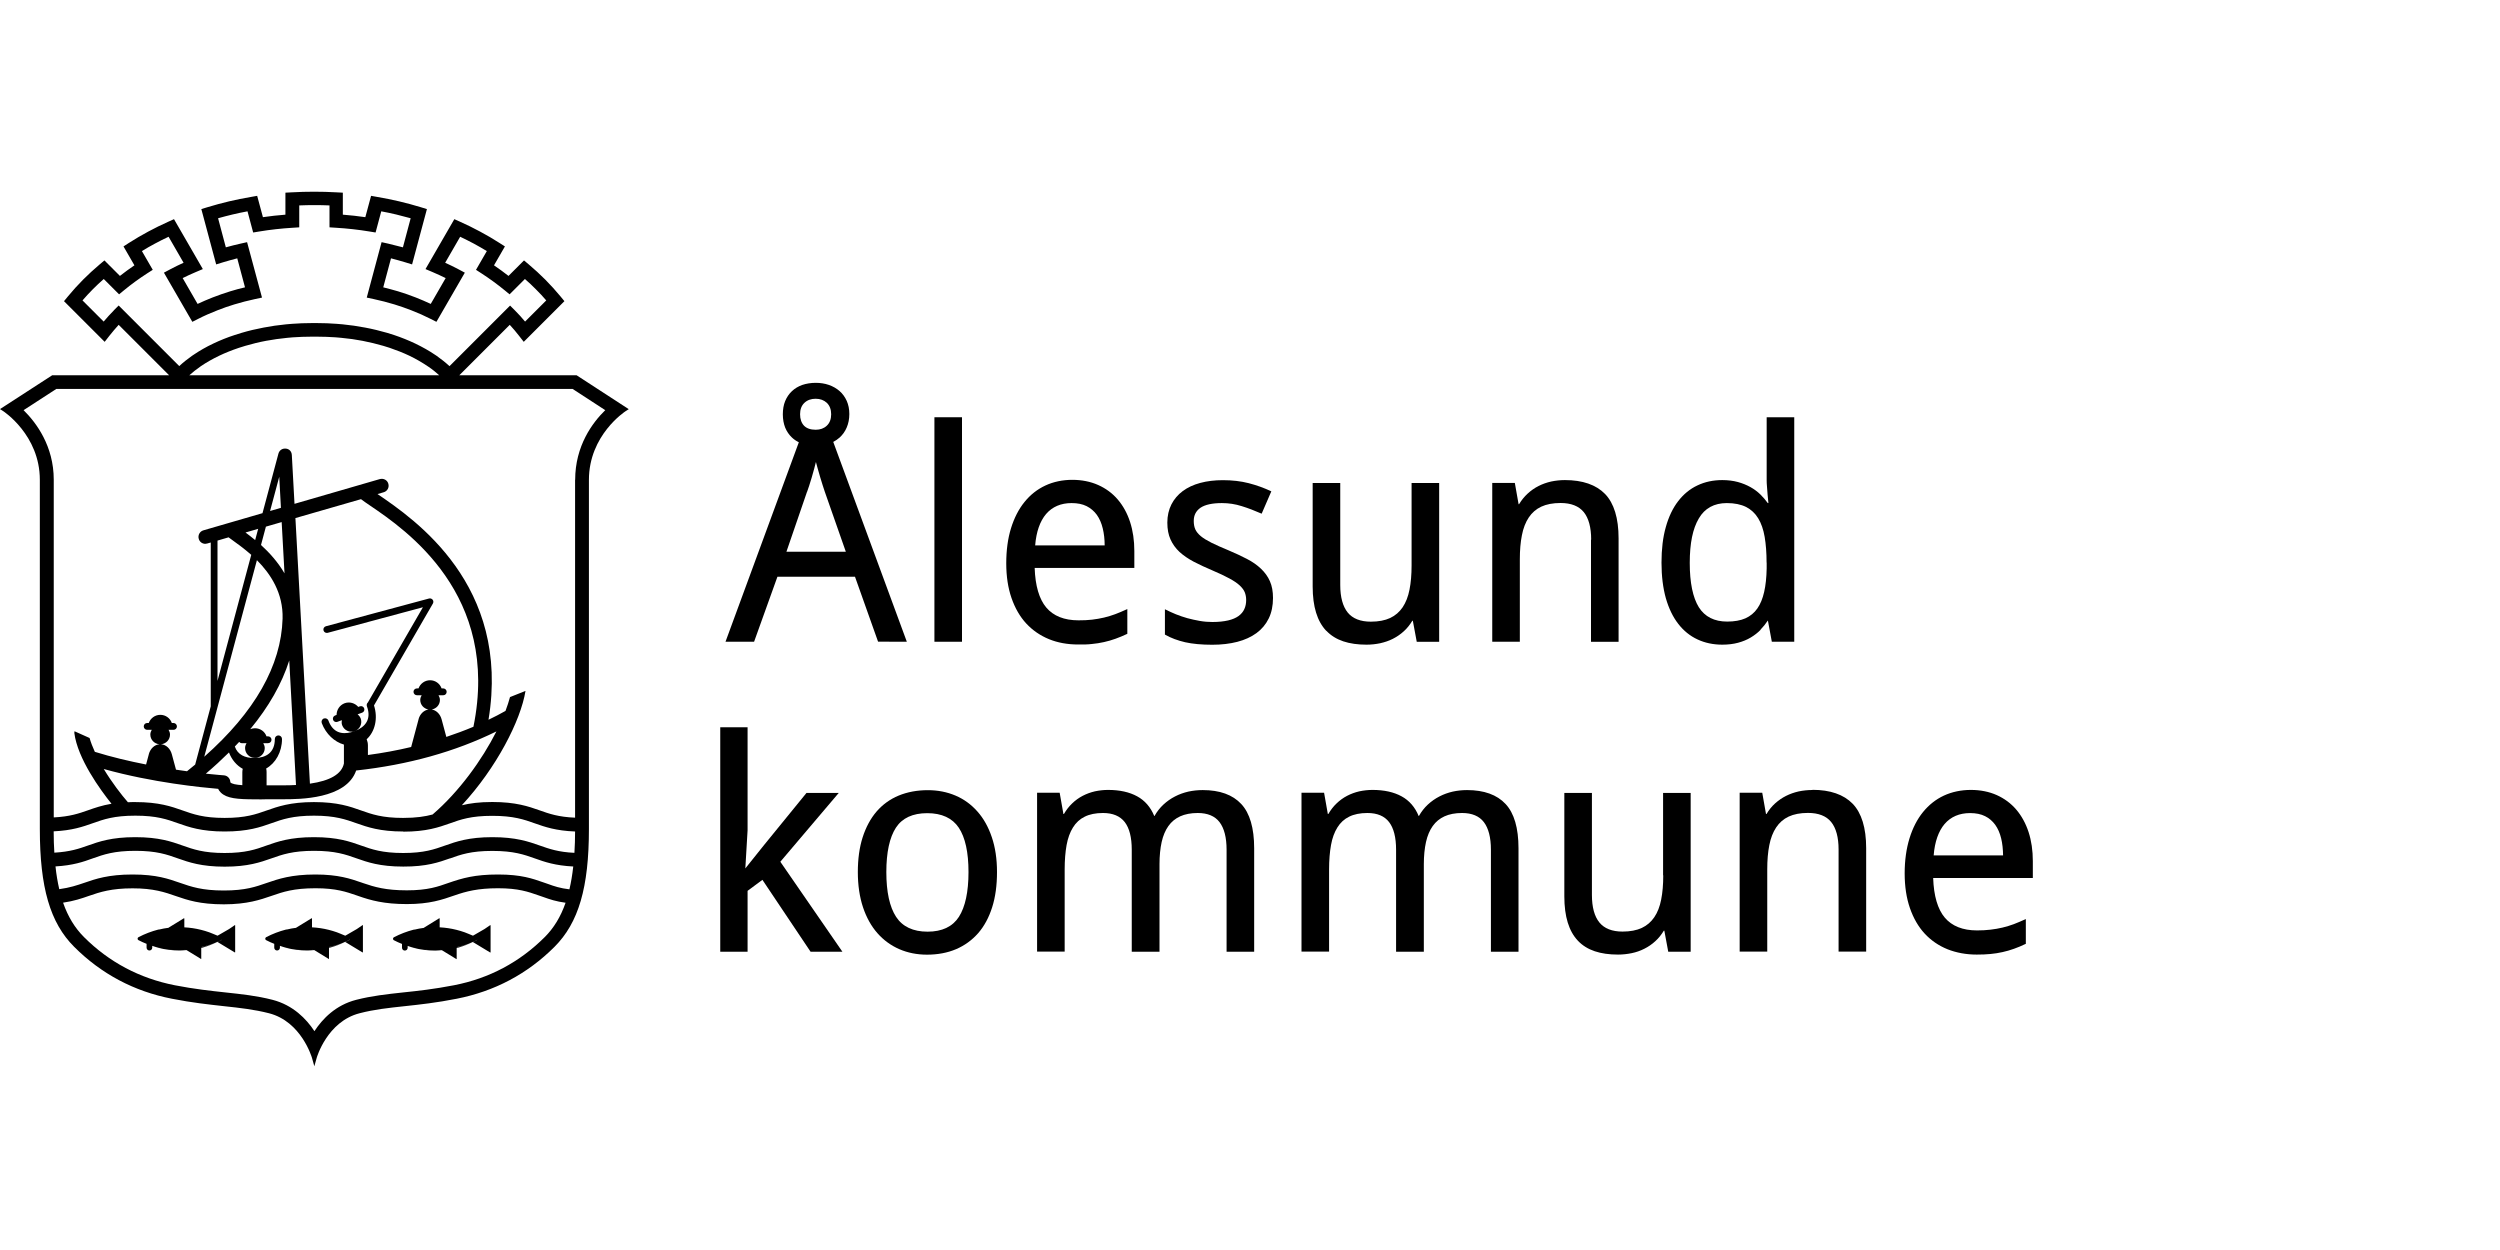 <svg width="300" height="150" viewBox="0 0 300 150" fill="none" xmlns="http://www.w3.org/2000/svg">
<g clip-path="url(#clip0_2120_5531)">
<path d="M105.37 77H105.36L108.82 77.01L99.99 53.03C100.27 52.88 100.53 52.71 100.76 52.5C101.12 52.17 101.41 51.77 101.61 51.29C101.81 50.82 101.92 50.28 101.92 49.68C101.92 49.08 101.81 48.57 101.61 48.11C101.4 47.65 101.12 47.25 100.75 46.93C100.39 46.61 99.95 46.36 99.46 46.19C98.97 46.02 98.44 45.94 97.88 45.94C97.32 45.94 96.76 46.03 96.28 46.19C95.8 46.36 95.38 46.61 95.03 46.94C94.68 47.27 94.41 47.67 94.22 48.13C94.03 48.59 93.94 49.13 93.94 49.72C93.94 50.31 94.04 50.85 94.22 51.31C94.41 51.77 94.68 52.17 95.03 52.5C95.27 52.73 95.55 52.92 95.86 53.07L87.1 76.9L87.06 77.01H90.49L93.29 69.21H102.6L105.35 76.95L105.37 77ZM96.53 48.34C96.88 48.01 97.33 47.85 97.88 47.85C98.43 47.85 98.87 48.02 99.22 48.34C99.56 48.67 99.74 49.13 99.74 49.71C99.74 50.29 99.57 50.75 99.22 51.08C98.87 51.41 98.43 51.57 97.88 51.57C97.26 51.57 96.79 51.4 96.48 51.08C96.17 50.75 96.01 50.29 96.01 49.71C96.01 49.13 96.18 48.67 96.53 48.34ZM94.37 66.21L96.84 59.02H96.85C96.92 58.82 97 58.58 97.1 58.29C97.2 57.99 97.3 57.67 97.4 57.32C97.5 56.97 97.61 56.6 97.71 56.22C97.78 55.95 97.85 55.69 97.91 55.44C97.98 55.69 98.05 55.95 98.12 56.21C98.22 56.58 98.33 56.94 98.43 57.29C98.53 57.63 98.64 57.96 98.73 58.26C98.83 58.56 98.91 58.81 98.98 59.02L101.5 66.21H94.37Z" fill="black"/>
<path d="M115.44 50.07H112.13V77.01H115.44V50.07Z" fill="black"/>
<path d="M129.39 77.34H129.38C129.97 77.35 130.52 77.34 131.02 77.28C131.52 77.23 132.01 77.16 132.48 77.05C132.95 76.95 133.41 76.81 133.86 76.65C134.31 76.49 134.76 76.3 135.23 76.08L135.28 76.06V73.09L135.16 73.14C134.71 73.35 134.27 73.53 133.83 73.7C133.4 73.86 132.94 74 132.48 74.11C132.02 74.22 131.53 74.3 131.04 74.36C130.55 74.42 130 74.44 129.42 74.44C127.71 74.44 126.41 73.92 125.55 72.9C124.7 71.89 124.23 70.29 124.16 68.15H136.12V66.12C136.12 64.86 135.95 63.69 135.61 62.64C135.27 61.59 134.77 60.69 134.13 59.94C133.49 59.19 132.7 58.61 131.78 58.2C130.86 57.79 129.81 57.58 128.67 57.58C127.53 57.58 126.41 57.81 125.45 58.26C124.48 58.71 123.63 59.38 122.94 60.24C122.24 61.1 121.7 62.16 121.32 63.39C120.94 64.62 120.75 66.04 120.75 67.6C120.75 69.16 120.96 70.55 121.38 71.76C121.8 72.97 122.39 74 123.15 74.82C123.91 75.64 124.83 76.27 125.88 76.7C126.93 77.13 128.11 77.34 129.39 77.34ZM125.53 61.68C126.28 60.81 127.31 60.37 128.59 60.37H128.6C129.3 60.37 129.9 60.49 130.4 60.74C130.89 60.99 131.3 61.34 131.62 61.78C131.94 62.23 132.18 62.78 132.33 63.41C132.48 64.03 132.56 64.71 132.56 65.45H124.22C124.35 63.81 124.8 62.54 125.53 61.68Z" fill="black"/>
<path d="M151.32 68.25C150.86 67.81 150.29 67.41 149.63 67.07C148.98 66.73 148.23 66.38 147.4 66.03C146.6 65.7 145.92 65.4 145.38 65.13C144.85 64.86 144.41 64.6 144.1 64.34C143.79 64.08 143.57 63.81 143.44 63.53C143.31 63.24 143.25 62.9 143.25 62.51C143.25 61.82 143.52 61.31 144.06 60.93C144.61 60.56 145.47 60.37 146.63 60.37C147.44 60.37 148.24 60.49 149.02 60.74C149.8 60.98 150.57 61.28 151.32 61.61L151.4 61.64L152.56 58.96L152.49 58.93C151.66 58.54 150.77 58.22 149.84 57.98C148.91 57.74 147.87 57.62 146.75 57.62C145.76 57.62 144.84 57.73 144.03 57.95C143.21 58.17 142.51 58.5 141.93 58.93C141.35 59.36 140.89 59.9 140.57 60.53C140.25 61.16 140.08 61.9 140.08 62.71C140.08 63.52 140.21 64.17 140.46 64.73C140.71 65.29 141.08 65.8 141.54 66.23C142.01 66.66 142.58 67.05 143.24 67.4C143.9 67.74 144.65 68.1 145.49 68.45C146.31 68.8 146.99 69.12 147.52 69.41C148.04 69.69 148.46 69.97 148.76 70.25C149.05 70.52 149.26 70.8 149.37 71.07C149.48 71.35 149.54 71.66 149.54 72C149.54 72.4 149.47 72.77 149.32 73.09C149.18 73.41 148.94 73.69 148.63 73.92C148.31 74.15 147.89 74.33 147.38 74.45C146.86 74.57 146.23 74.64 145.49 74.64C144.99 74.64 144.48 74.6 143.97 74.51C143.46 74.42 142.96 74.31 142.48 74.18C142 74.04 141.54 73.89 141.1 73.71C140.67 73.53 140.27 73.35 139.91 73.17L139.79 73.11V76.15L139.83 76.17C140.51 76.56 141.32 76.86 142.22 77.07C143.12 77.27 144.21 77.37 145.47 77.37C146.58 77.37 147.59 77.25 148.48 77.02C149.37 76.79 150.15 76.43 150.78 75.97C151.42 75.5 151.91 74.91 152.25 74.21C152.59 73.51 152.76 72.69 152.76 71.76C152.76 70.98 152.64 70.31 152.39 69.75C152.15 69.19 151.78 68.69 151.32 68.25Z" fill="black"/>
<path d="M159.15 75.7H159.17C159.71 76.27 160.39 76.69 161.19 76.96C161.99 77.23 162.93 77.36 163.98 77.36C164.54 77.36 165.09 77.3 165.62 77.19C166.15 77.07 166.67 76.9 167.14 76.66C167.61 76.42 168.06 76.12 168.46 75.75C168.85 75.4 169.19 74.97 169.48 74.49H169.54L170.01 77.02H172.7V57.96H169.39V67.85C169.39 68.94 169.31 69.92 169.14 70.76C168.98 71.59 168.7 72.3 168.32 72.87C167.94 73.43 167.44 73.87 166.82 74.16C166.2 74.45 165.42 74.6 164.5 74.6C163.25 74.6 162.32 74.23 161.73 73.51C161.14 72.78 160.83 71.67 160.83 70.21V57.96H157.52V70.38C157.52 71.59 157.66 72.65 157.93 73.52C158.2 74.4 158.61 75.13 159.15 75.7Z" fill="black"/>
<path d="M190.94 64.75L190.92 64.77V77.02H194.23V64.6C194.23 62.18 193.68 60.39 192.61 59.28C191.53 58.17 189.91 57.61 187.79 57.61C187.23 57.61 186.68 57.67 186.15 57.78C185.61 57.9 185.1 58.08 184.63 58.32C184.15 58.56 183.71 58.87 183.31 59.24C182.92 59.6 182.58 60.02 182.29 60.5H182.23L181.78 57.95H179.07V77.01H182.38V67.13C182.38 66.04 182.46 65.06 182.63 64.22C182.79 63.39 183.07 62.67 183.45 62.1C183.83 61.53 184.33 61.09 184.95 60.8C185.57 60.51 186.35 60.36 187.27 60.36C188.53 60.36 189.46 60.73 190.05 61.45C190.64 62.18 190.94 63.29 190.94 64.75Z" fill="black"/>
<path d="M211.28 75.57H211.25C211.58 75.23 211.88 74.86 212.13 74.48H212.15L212.62 77.01H215.31V50.07H212V57.66C212 57.84 212.01 58.1 212.04 58.42C212.06 58.74 212.08 59.04 212.11 59.34C212.14 59.67 212.17 60.01 212.21 60.37H212.13C211.88 60.01 211.58 59.67 211.25 59.34C210.9 59 210.5 58.7 210.05 58.45C209.6 58.2 209.09 57.99 208.54 57.84C207.98 57.69 207.35 57.61 206.67 57.61C205.59 57.61 204.59 57.82 203.69 58.25C202.79 58.67 202.02 59.31 201.38 60.14C200.74 60.97 200.24 62.01 199.9 63.24C199.55 64.46 199.38 65.9 199.38 67.52C199.38 69.14 199.56 70.56 199.9 71.78C200.25 73 200.75 74.04 201.39 74.86C202.03 75.69 202.81 76.32 203.7 76.73C204.59 77.15 205.6 77.36 206.68 77.36C207.38 77.36 208.01 77.28 208.57 77.13C209.13 76.98 209.64 76.77 210.09 76.5C210.54 76.23 210.94 75.92 211.28 75.57ZM207.26 74.59C205.72 74.59 204.58 74.01 203.86 72.87C203.14 71.71 202.77 69.92 202.77 67.55C202.77 65.18 203.13 63.44 203.86 62.21C204.57 60.99 205.7 60.37 207.22 60.37C208.14 60.37 208.91 60.53 209.52 60.83C210.13 61.14 210.62 61.6 210.98 62.19C211.35 62.79 211.61 63.55 211.76 64.43C211.91 65.32 211.99 66.35 211.99 67.51H212V68.22C211.98 69.29 211.88 70.24 211.7 71.03C211.52 71.82 211.25 72.5 210.88 73.02C210.52 73.54 210.03 73.94 209.45 74.2C208.86 74.46 208.12 74.59 207.26 74.59Z" fill="black"/>
<path d="M100.65 95.15H96.78L91.69 101.4L89.44 104.21L89.71 99.64V87.27H86.43V114.21H89.71V106.9L91.49 105.58L97.25 114.18L97.28 114.21H101.09L93.64 103.41L100.65 95.15Z" fill="black"/>
<path d="M117.29 97.38C116.55 96.54 115.67 95.9 114.66 95.47C113.65 95.04 112.54 94.82 111.34 94.82C110.06 94.82 108.88 95.04 107.84 95.47C106.8 95.9 105.91 96.55 105.19 97.38C104.47 98.22 103.91 99.26 103.52 100.47C103.13 101.68 102.94 103.09 102.94 104.65C102.94 106.21 103.15 107.64 103.56 108.87C103.97 110.1 104.55 111.14 105.29 111.98C106.03 112.82 106.91 113.46 107.92 113.9C108.93 114.34 110.05 114.56 111.24 114.56C112.52 114.56 113.7 114.34 114.73 113.9C115.76 113.46 116.65 112.81 117.38 111.98C118.11 111.14 118.67 110.1 119.06 108.87C119.45 107.65 119.64 106.23 119.64 104.65C119.64 103.07 119.43 101.68 119.02 100.47C118.61 99.25 118.03 98.21 117.29 97.38ZM115.07 110.02C114.31 111.2 113.05 111.8 111.31 111.8C109.57 111.8 108.3 111.2 107.53 110.02C106.75 108.83 106.36 107.02 106.36 104.65C106.36 102.28 106.75 100.49 107.51 99.32C108.27 98.16 109.53 97.58 111.27 97.58C113.01 97.58 114.28 98.17 115.05 99.32C115.83 100.49 116.22 102.28 116.22 104.65C116.22 107.02 115.83 108.83 115.07 110.02Z" fill="black"/>
<path d="M144.33 94.81H144.32C143.74 94.81 143.16 94.87 142.61 94.99C142.05 95.12 141.51 95.31 141.01 95.57C140.5 95.83 140.03 96.16 139.61 96.55C139.2 96.93 138.83 97.4 138.54 97.92H138.51C138.07 96.85 137.38 96.06 136.46 95.56C135.53 95.05 134.36 94.79 132.97 94.79C132.44 94.79 131.91 94.85 131.39 94.96C130.87 95.08 130.38 95.26 129.92 95.5C129.46 95.74 129.03 96.05 128.65 96.42C128.28 96.77 127.95 97.2 127.67 97.68H127.61L127.16 95.13H124.45V114.19H127.76V104.32C127.76 103.23 127.84 102.25 127.99 101.41C128.14 100.58 128.4 99.86 128.76 99.29C129.11 98.72 129.59 98.28 130.17 98C130.75 97.71 131.49 97.56 132.36 97.56C133.54 97.56 134.41 97.93 134.97 98.65C135.53 99.38 135.81 100.49 135.81 101.96V114.21H139.14V103.7C139.14 102.7 139.23 101.81 139.4 101.04C139.57 100.28 139.84 99.64 140.21 99.12C140.57 98.61 141.05 98.22 141.62 97.96C142.19 97.7 142.91 97.56 143.73 97.56C144.91 97.56 145.79 97.93 146.34 98.65C146.9 99.38 147.19 100.49 147.19 101.96V114.21H150.5V101.79C150.5 99.37 149.98 97.58 148.95 96.48C147.92 95.37 146.37 94.81 144.33 94.81Z" fill="black"/>
<path d="M176.05 94.81C175.47 94.81 174.89 94.87 174.34 94.99C173.78 95.12 173.24 95.31 172.74 95.57C172.23 95.83 171.76 96.16 171.34 96.55C170.93 96.93 170.56 97.4 170.27 97.92H170.24C169.8 96.85 169.11 96.06 168.19 95.56C167.26 95.05 166.09 94.79 164.7 94.79C164.17 94.79 163.64 94.85 163.12 94.96C162.6 95.08 162.11 95.26 161.65 95.5C161.19 95.74 160.76 96.05 160.38 96.42C160.01 96.77 159.68 97.2 159.4 97.68H159.34L158.89 95.13H156.18V114.19H159.49V104.32C159.49 103.23 159.57 102.25 159.72 101.41C159.87 100.57 160.13 99.86 160.49 99.29C160.84 98.72 161.32 98.28 161.9 98C162.48 97.71 163.22 97.56 164.09 97.56C165.27 97.56 166.14 97.93 166.69 98.65C167.25 99.38 167.53 100.49 167.53 101.96V114.21H170.86V103.7C170.86 102.7 170.95 101.81 171.12 101.04C171.29 100.28 171.56 99.64 171.93 99.12C172.29 98.61 172.77 98.22 173.34 97.96C173.91 97.7 174.62 97.56 175.45 97.56C176.63 97.56 177.51 97.93 178.06 98.65C178.62 99.38 178.91 100.49 178.91 101.96V114.21H182.22V101.79C182.22 99.37 181.7 97.58 180.67 96.48C179.64 95.37 178.08 94.81 176.05 94.81Z" fill="black"/>
<path d="M199.57 105.04H199.59C199.59 106.13 199.51 107.11 199.34 107.95C199.18 108.79 198.9 109.5 198.52 110.06C198.14 110.62 197.64 111.06 197.02 111.35C196.4 111.64 195.62 111.79 194.7 111.79C193.45 111.79 192.52 111.42 191.93 110.7C191.33 109.97 191.03 108.86 191.03 107.4V95.15H187.72V107.57C187.72 108.78 187.86 109.84 188.13 110.71C188.4 111.59 188.81 112.32 189.35 112.89C189.89 113.46 190.57 113.88 191.37 114.15C192.17 114.42 193.11 114.55 194.16 114.55C194.71 114.55 195.27 114.49 195.8 114.38C196.34 114.27 196.85 114.09 197.32 113.85C197.8 113.61 198.24 113.31 198.64 112.94C199.03 112.59 199.37 112.16 199.66 111.68H199.72L200.19 114.21H202.88V95.15H199.57V105.04Z" fill="black"/>
<path d="M217.5 94.78L217.48 94.8C216.93 94.8 216.37 94.86 215.84 94.97C215.31 95.09 214.79 95.27 214.32 95.51C213.84 95.75 213.4 96.06 213 96.42C212.61 96.77 212.27 97.2 211.98 97.68H211.92L211.47 95.13H208.76V114.19H212.07V104.32C212.07 103.23 212.15 102.25 212.32 101.41C212.48 100.58 212.76 99.86 213.14 99.29C213.52 98.72 214.02 98.28 214.64 97.99C215.26 97.7 216.04 97.55 216.96 97.55C218.22 97.55 219.16 97.92 219.74 98.64C220.33 99.37 220.63 100.48 220.63 101.94V114.19H223.94V101.77C223.94 99.35 223.39 97.56 222.32 96.45C221.24 95.34 219.62 94.78 217.5 94.78Z" fill="black"/>
<path d="M243.94 103.33C243.94 102.07 243.77 100.9 243.43 99.85C243.09 98.81 242.59 97.9 241.95 97.15C241.31 96.4 240.52 95.82 239.61 95.41C238.69 95 237.64 94.79 236.5 94.79C235.36 94.79 234.24 95.02 233.27 95.47C232.3 95.92 231.46 96.59 230.76 97.45C230.06 98.31 229.52 99.37 229.14 100.6C228.76 101.83 228.56 103.25 228.56 104.81C228.56 106.37 228.77 107.76 229.19 108.97C229.61 110.18 230.2 111.21 230.96 112.03C231.72 112.85 232.64 113.48 233.7 113.91C234.76 114.33 235.94 114.55 237.21 114.55C237.8 114.55 238.35 114.53 238.85 114.48C239.35 114.43 239.84 114.36 240.31 114.25C240.78 114.15 241.24 114.01 241.69 113.85C242.14 113.69 242.6 113.5 243.05 113.28L243.1 113.26V110.29L242.98 110.34C242.54 110.54 242.09 110.73 241.65 110.9C241.22 111.06 240.76 111.2 240.3 111.31C239.84 111.42 239.36 111.5 238.86 111.56C238.36 111.62 237.82 111.65 237.24 111.65C235.53 111.65 234.23 111.13 233.37 110.11C232.52 109.1 232.05 107.5 231.98 105.36H243.94V103.33ZM232.04 102.65C232.17 101.01 232.62 99.74 233.35 98.88C234.1 98.01 235.13 97.57 236.41 97.57C237.11 97.57 237.71 97.69 238.21 97.94C238.7 98.18 239.11 98.54 239.43 98.98C239.75 99.43 239.99 99.98 240.14 100.61C240.29 101.23 240.36 101.91 240.37 102.65H232.03H232.04Z" fill="black"/>
<path d="M55.12 45.03L61.17 38.98C61.57 39.41 61.94 39.85 62.28 40.29L62.85 41.02L67.73 36.14L67.26 35.57C66.69 34.88 66.08 34.21 65.44 33.56C64.81 32.93 64.15 32.32 63.45 31.73L62.88 31.25L61.02 33.11C60.46 32.67 59.88 32.25 59.28 31.84L60.59 29.57L59.93 29.15C59.19 28.67 58.41 28.22 57.61 27.79C56.83 27.37 56.02 26.97 55.19 26.6L54.52 26.3L51.06 32.29L51.91 32.65C52.45 32.88 52.97 33.12 53.48 33.37L51.69 36.47C51.11 36.2 50.51 35.94 49.9 35.7C49.21 35.43 48.5 35.18 47.77 34.96C47.19 34.79 46.59 34.63 45.99 34.48L46.92 31C47.5 31.15 48.08 31.31 48.64 31.48L49.45 31.73L51.23 25.09L50.48 24.86C49.63 24.6 48.77 24.37 47.89 24.16C47.03 23.96 46.15 23.78 45.26 23.63L44.53 23.5L43.84 26.06C42.94 25.93 42.04 25.83 41.14 25.76V23.12L40.37 23.08C38.6 22.98 36.79 22.98 35.02 23.08L34.25 23.12V25.76C33.35 25.83 32.44 25.93 31.55 26.06L30.86 23.5L30.13 23.63C29.24 23.78 28.36 23.96 27.5 24.16C26.62 24.37 25.76 24.6 24.91 24.86L24.16 25.09L25.94 31.73L26.75 31.48C27.31 31.31 27.89 31.15 28.47 31L29.4 34.48C28.8 34.62 28.2 34.78 27.62 34.96C26.89 35.19 26.19 35.43 25.5 35.7C24.89 35.94 24.29 36.2 23.71 36.47L21.92 33.37C22.43 33.11 22.96 32.88 23.49 32.65L24.34 32.29L20.88 26.3L20.21 26.6C19.38 26.97 18.57 27.37 17.79 27.79C16.99 28.22 16.22 28.67 15.47 29.15L14.82 29.57L16.13 31.84C15.53 32.25 14.95 32.67 14.39 33.11L12.53 31.25L11.96 31.73C11.26 32.32 10.6 32.93 9.97 33.56C9.32 34.21 8.72 34.88 8.15 35.57L7.68 36.14L12.56 41.02L13.13 40.29C13.48 39.85 13.85 39.41 14.24 38.98L20.29 45.03C12.13 45.03 6.26 45.03 6.26 45.03L6.19 45.08L0 49.09L0.39 49.34C0.39 49.34 4.78 52.19 4.78 57.58V99.48C4.78 106.5 6.01 110.73 8.9 113.62C12.15 116.87 16.1 118.97 20.64 119.85C23.07 120.33 25.09 120.54 26.87 120.74C28.83 120.95 30.52 121.14 32.28 121.59C36.17 122.59 37.41 126.88 37.43 126.92L37.72 127.95L38.01 126.92C38.01 126.92 39.25 122.59 43.15 121.59C44.92 121.13 46.61 120.95 48.57 120.74C50.35 120.55 52.37 120.33 54.8 119.85C59.34 118.96 63.29 116.87 66.54 113.62C69.43 110.73 70.67 106.5 70.67 99.48V57.59C70.67 52.2 75.02 49.38 75.06 49.35L75.45 49.1L69.19 45.03H55.12ZM13.66 37.25C13.23 37.69 12.82 38.13 12.44 38.59L9.9 36.05C10.29 35.6 10.7 35.15 11.13 34.72C11.55 34.3 11.99 33.88 12.45 33.48L14.29 35.32L14.86 34.85C15.74 34.12 16.68 33.44 17.67 32.8L18.33 32.38L17.03 30.13C17.53 29.82 18.05 29.52 18.58 29.24C19.12 28.95 19.67 28.67 20.23 28.41L22.03 31.53C21.48 31.78 20.94 32.04 20.42 32.32L19.67 32.72L23.08 38.62L23.77 38.27C24.51 37.89 25.29 37.55 26.11 37.23C26.76 36.97 27.43 36.74 28.12 36.53C28.92 36.29 29.75 36.07 30.6 35.89L31.44 35.71L29.65 29.06L28.89 29.23C28.29 29.36 27.69 29.52 27.1 29.68L26.17 26.19C26.74 26.03 27.31 25.88 27.9 25.74C28.49 25.6 29.09 25.47 29.7 25.36L30.38 27.9L31.11 27.78C32.43 27.56 33.79 27.41 35.14 27.33L35.91 27.28V24.65C37.11 24.6 38.34 24.6 39.54 24.65V27.28L40.31 27.33C41.66 27.41 43.01 27.56 44.34 27.78L45.07 27.9L45.75 25.36C46.36 25.47 46.96 25.6 47.55 25.74C48.13 25.88 48.71 26.03 49.28 26.19L48.35 29.68C47.76 29.52 47.16 29.37 46.56 29.23L45.79 29.06L44.01 35.71L44.85 35.89C45.7 36.07 46.53 36.29 47.33 36.53C48.02 36.75 48.69 36.97 49.34 37.23C50.15 37.54 50.93 37.89 51.68 38.27L52.37 38.62L55.78 32.72L55.03 32.32C54.5 32.04 53.97 31.78 53.42 31.53L55.22 28.41C55.78 28.68 56.33 28.95 56.87 29.24C57.4 29.53 57.91 29.82 58.42 30.13L57.12 32.38L57.77 32.8C58.76 33.44 59.7 34.13 60.58 34.85L61.15 35.32L62.99 33.48C63.45 33.88 63.89 34.29 64.31 34.72C64.75 35.15 65.16 35.6 65.55 36.05L63.01 38.59C62.63 38.13 62.22 37.68 61.79 37.25L61.21 36.67L53.94 43.94C53.48 43.51 52.96 43.1 52.41 42.71L52.23 42.59C51.51 42.1 50.71 41.65 49.84 41.23C49.04 40.85 48.18 40.5 47.28 40.2C47 40.11 46.73 40.02 46.45 39.94C45.61 39.7 44.73 39.48 43.82 39.31C42.94 39.14 42.04 39.01 41.12 38.92L40.41 38.86C39.64 38.8 38.85 38.77 38.05 38.77H37.4C36.6 38.77 35.81 38.8 35.04 38.86L34.33 38.92C33.4 39.01 32.5 39.14 31.63 39.31C30.72 39.48 29.84 39.69 29 39.94C28.72 40.02 28.44 40.11 28.17 40.2C27.27 40.49 26.41 40.84 25.61 41.22C24.74 41.63 23.94 42.09 23.22 42.58L23.04 42.7C22.49 43.09 21.97 43.5 21.51 43.93L14.24 36.66L13.66 37.24V37.25ZM24.12 43.93C24.77 43.49 25.51 43.07 26.3 42.69C27.03 42.34 27.83 42.02 28.67 41.74C28.92 41.66 29.18 41.58 29.44 41.5C30.23 41.27 31.06 41.06 31.92 40.9C32.75 40.75 33.6 40.62 34.47 40.54L35.15 40.48C35.88 40.43 36.63 40.4 37.39 40.4H38.04C38.8 40.4 39.55 40.43 40.28 40.48L40.96 40.54C41.84 40.62 42.69 40.74 43.51 40.9C44.37 41.07 45.2 41.27 45.99 41.5C46.25 41.58 46.51 41.66 46.76 41.74C47.59 42.02 48.39 42.34 49.13 42.69C49.92 43.07 50.65 43.49 51.46 44.04C51.92 44.35 52.32 44.69 52.7 45.03C43.45 45.03 31.96 45.03 22.72 45.03C23.11 44.68 23.56 44.32 24.12 43.93ZM26.17 94.65C26.25 94.82 26.36 94.97 26.5 95.11C27.21 95.81 28.48 95.92 30.64 95.92H30.63C31.07 95.93 31.55 95.93 32.07 95.91H33.98C35.9 95.91 41.55 95.91 42.74 92.46C48.99 91.78 54.63 90.2 59.57 87.77C57.84 91.19 55.1 95 51.91 97.74C51.01 97.98 49.95 98.15 48.37 98.15C45.85 98.15 44.62 97.71 43.32 97.25C42 96.78 40.51 96.25 37.67 96.25C34.83 96.25 33.33 96.79 31.99 97.26C30.69 97.72 29.47 98.15 26.95 98.15C24.43 98.15 23.2 97.71 21.9 97.25C20.57 96.78 19.07 96.25 16.23 96.25C15.92 96.25 15.63 96.25 15.35 96.27C14.57 95.38 13.43 93.9 12.45 92.28C18.32 93.92 24.28 94.5 26.17 94.66V94.65ZM33.51 57.21L33.71 60.94L32.41 61.32L33.51 57.21ZM56.79 87.22C55.75 87.66 54.66 88.06 53.56 88.43L52.99 86.31C52.82 85.69 52.36 85.23 51.81 85.14C52.36 85.04 52.79 84.58 52.79 84C52.79 83.79 52.72 83.6 52.62 83.43H53.19C53.42 83.43 53.6 83.25 53.6 83.02C53.6 82.79 53.41 82.61 53.19 82.61H52.99C52.79 82.04 52.25 81.63 51.61 81.63C50.97 81.63 50.43 82.04 50.22 82.61H50.03C49.8 82.61 49.62 82.79 49.62 83.02C49.62 83.25 49.81 83.43 50.03 83.43H50.6C50.5 83.6 50.43 83.79 50.43 84C50.43 84.58 50.86 85.04 51.41 85.14C50.86 85.23 50.4 85.68 50.23 86.29V86.31L49.34 89.64C47.67 90.04 45.94 90.36 44.15 90.6V89.45C44.15 89.18 44.09 88.94 44 88.71C45 87.8 45.38 86.2 44.88 84.65L51.95 72.42C52.03 72.28 52.02 72.1 51.92 71.97C51.82 71.84 51.65 71.78 51.49 71.82L39.11 75.15C38.89 75.21 38.76 75.43 38.82 75.65C38.88 75.87 39.1 75.99 39.32 75.94L50.75 72.87L44.15 84.29C44.02 84.4 43.97 84.59 44.03 84.76C44.61 86.32 43.82 87.25 42.58 87.73C43.19 87.5 43.51 86.82 43.28 86.21C43.2 86.01 43.07 85.85 42.91 85.72L43.46 85.52C43.67 85.45 43.78 85.21 43.7 85C43.63 84.79 43.39 84.68 43.18 84.76L42.99 84.83C42.6 84.37 41.95 84.17 41.35 84.39C40.75 84.62 40.39 85.19 40.39 85.79L40.21 85.86C40 85.93 39.9 86.17 39.97 86.38C40.04 86.59 40.28 86.7 40.49 86.62L41.02 86.42C40.99 86.62 40.98 86.82 41.06 87.03C41.29 87.64 41.97 87.96 42.58 87.73C42.56 87.73 42.54 87.75 42.51 87.76C42.51 87.76 42.51 87.76 42.5 87.76C42.38 87.78 42.27 87.81 42.16 87.86C41.01 88.17 39.94 87.91 39.41 86.47C39.33 86.25 39.08 86.14 38.86 86.22C38.64 86.3 38.53 86.55 38.61 86.77C39.11 88.09 40.14 89.03 41.27 89.35C41.27 89.38 41.27 89.41 41.27 89.44V91.62C41 92.88 39.63 93.69 37.19 94.04L35.45 62.17L43.32 59.9C43.6 60.12 43.97 60.37 44.41 60.67C48.7 63.58 60.05 71.33 56.81 87.22H56.79ZM27.48 90.3C27.81 91.17 28.4 91.86 29.13 92.26C29.1 92.39 29.08 92.52 29.08 92.66V94.22C28.33 94.17 27.78 94.07 27.64 93.87C27.64 93.43 27.3 93.07 26.87 93.04C26.85 93.04 26.03 92.98 24.7 92.84C25.69 92 26.61 91.15 27.47 90.3H27.48ZM31.94 92.22C33.06 91.59 33.84 90.25 33.84 88.68C33.84 88.44 33.65 88.25 33.41 88.25C33.17 88.25 32.98 88.44 32.98 88.68C32.98 90.34 31.91 90.93 30.59 90.96C30.57 90.96 30.56 90.96 30.54 90.96C30.52 90.96 30.5 90.96 30.47 90.96C29.41 90.96 28.51 90.57 28.18 89.58C28.35 89.4 28.53 89.22 28.7 89.03C28.78 89.12 28.89 89.18 29.01 89.18H29.59C29.48 89.36 29.41 89.55 29.41 89.77C29.41 90.42 29.94 90.95 30.59 90.95C31.24 90.95 31.77 90.42 31.77 89.77C31.77 89.55 31.69 89.36 31.59 89.18H32.17C32.4 89.18 32.58 89 32.58 88.77C32.58 88.54 32.39 88.36 32.17 88.36H31.98C31.78 87.79 31.24 87.39 30.6 87.39C30.4 87.39 30.21 87.43 30.03 87.5C32.26 84.8 33.82 82.05 34.71 79.26L35.52 94.2C35.04 94.23 34.53 94.24 33.99 94.24H32.06C32.06 94.24 32.01 94.24 31.99 94.24V92.64C31.99 92.49 31.97 92.35 31.94 92.21V92.22ZM30.98 63.46L30.62 64.81C30.21 64.47 29.81 64.16 29.46 63.9L30.98 63.46ZM31.9 63.2L33.8 62.65L34.14 68.8C33.34 67.43 32.31 66.3 31.32 65.4L31.91 63.19L31.9 63.2ZM27.43 64.48C27.56 64.58 27.71 64.69 27.88 64.81C28.49 65.25 29.31 65.84 30.15 66.58L26.1 81.71V64.87L27.43 64.48ZM30.83 67.22C32.48 68.88 34 71.18 33.91 74.25C33.74 79.88 30.58 85.44 24.51 90.81L30.83 67.22ZM16.24 97.88C18.8 97.88 20.04 98.32 21.36 98.79C22.67 99.25 24.16 99.78 26.96 99.78C29.76 99.78 31.24 99.26 32.56 98.79C33.88 98.32 35.13 97.88 37.68 97.88C40.23 97.88 41.47 98.33 42.78 98.79C44.09 99.25 45.58 99.78 48.39 99.78V99.8C51.18 99.8 52.66 99.27 53.97 98.81C55.28 98.34 56.51 97.9 59.07 97.9C61.63 97.9 62.88 98.34 64.2 98.81C65.39 99.23 66.71 99.69 69.01 99.78C69.01 100.68 68.98 101.53 68.93 102.34C66.98 102.25 65.9 101.86 64.76 101.46C63.43 100.99 61.91 100.46 59.08 100.46C56.25 100.46 54.75 100.99 53.42 101.46C52.12 101.92 50.91 102.36 48.38 102.36C45.85 102.36 44.62 101.92 43.32 101.46C41.99 100.99 40.52 100.46 37.67 100.46C34.82 100.46 33.32 100.99 31.99 101.46C30.69 101.93 29.47 102.36 26.95 102.36C24.43 102.36 23.2 101.92 21.9 101.46C20.57 100.99 19.07 100.46 16.23 100.46C13.39 100.46 11.89 100.99 10.56 101.46C9.47 101.85 8.41 102.21 6.52 102.32C6.47 101.52 6.44 100.66 6.44 99.76C8.66 99.66 9.96 99.2 11.12 98.79C12.44 98.32 13.68 97.88 16.24 97.88ZM53.98 103.02C55.29 102.55 56.51 102.11 59.08 102.11C61.65 102.11 62.89 102.55 64.21 103.02C65.35 103.43 66.63 103.87 68.79 103.98C68.68 104.97 68.53 105.88 68.33 106.72C67.22 106.59 66.51 106.35 65.77 106.08L65.19 105.88C63.92 105.44 62.57 104.94 59.77 104.94C56.97 104.94 55.5 105.37 53.82 105.95C52.57 106.39 51.36 106.84 48.82 106.84C46.28 106.84 44.94 106.44 43.57 105.97L43.37 105.9C42.07 105.45 40.6 104.94 37.85 104.94C34.95 104.94 33.41 105.47 31.99 105.96C30.71 106.4 29.48 106.86 26.86 106.86C24.24 106.86 22.95 106.41 21.57 105.93C20.23 105.47 18.8 104.94 15.9 104.94C13 104.94 11.46 105.47 10.11 105.94C9.26 106.23 8.37 106.53 7.11 106.7C6.92 105.86 6.76 104.96 6.66 103.97C8.75 103.85 10 103.42 11.12 103.01C12.44 102.54 13.69 102.1 16.24 102.1C18.79 102.1 20.03 102.54 21.35 103.01C22.66 103.47 24.16 104 26.96 104C29.76 104 31.25 103.47 32.56 103.01C33.88 102.54 35.14 102.1 37.68 102.1C40.22 102.1 41.46 102.53 42.78 103C44.09 103.46 45.57 103.99 48.39 103.99C51.19 104 52.68 103.47 53.98 103.01V103.02ZM65.37 112.45C62.36 115.46 58.7 117.41 54.48 118.23C52.11 118.69 50.14 118.91 48.39 119.09C46.37 119.31 44.62 119.5 42.74 119.98C40.28 120.61 38.7 122.26 37.73 123.74C36.76 122.26 35.17 120.62 32.71 119.98C30.81 119.49 28.99 119.3 27.04 119.09C25.3 118.9 23.32 118.69 20.97 118.23C16.76 117.4 13.09 115.46 10.08 112.45C8.98 111.35 8.16 110.01 7.57 108.32C8.87 108.13 9.81 107.81 10.66 107.51C12.01 107.04 13.38 106.6 15.91 106.6C18.44 106.6 19.76 107.06 21.17 107.55C22.48 108 23.97 108.52 26.87 108.52C29.69 108.51 31.2 107.98 32.6 107.5C33.95 107.03 35.23 106.59 37.86 106.59C40.33 106.59 41.55 107.02 42.83 107.46L43.03 107.53C44.49 108.04 46.08 108.49 48.82 108.49C51.56 108.49 53.04 107.97 54.54 107.45C55.95 106.96 57.34 106.59 59.77 106.59C62.2 106.59 63.38 107.01 64.64 107.45L65.22 107.65C65.97 107.92 66.74 108.18 67.87 108.33C67.28 110.02 66.46 111.36 65.37 112.45ZM69.01 57.58V98.12C67.01 98.04 65.9 97.65 64.75 97.24C63.42 96.77 61.9 96.24 59.07 96.24C57.51 96.24 56.37 96.4 55.42 96.63C59.57 92.15 62.49 86.46 63.06 82.91L61.2 83.65C61.06 84.17 60.88 84.73 60.66 85.31C60 85.68 59.32 86.04 58.62 86.37C61.3 70.19 49.75 62.32 45.32 59.3C45.32 59.3 45.31 59.3 45.3 59.29L46.04 59.07C46.48 58.95 46.73 58.49 46.6 58.05C46.48 57.61 46.03 57.37 45.58 57.49L35.34 60.46L35.02 54.61C35 54.15 34.67 53.8 34.15 53.83C33.78 53.85 33.5 54.1 33.41 54.44L31.5 61.58L24.41 63.64C23.98 63.76 23.72 64.22 23.85 64.66C23.95 65.03 24.28 65.26 24.64 65.26C24.71 65.25 24.79 65.24 24.87 65.22L25.29 65.1V84.76L23.42 91.75C23.1 92.02 22.77 92.28 22.44 92.55C22.02 92.49 21.58 92.43 21.12 92.36L20.62 90.51C20.44 89.84 19.93 89.35 19.32 89.31C19.92 89.26 20.4 88.77 20.4 88.15C20.4 87.94 20.33 87.75 20.23 87.58H20.82C21.05 87.58 21.23 87.4 21.23 87.17C21.23 86.94 21.04 86.76 20.82 86.76H20.62C20.42 86.19 19.88 85.78 19.24 85.78C18.6 85.78 18.06 86.19 17.85 86.76H17.66C17.43 86.76 17.25 86.94 17.25 87.17C17.25 87.4 17.44 87.58 17.66 87.58H18.21C18.11 87.75 18.04 87.94 18.04 88.15C18.04 88.77 18.53 89.27 19.14 89.31C18.54 89.36 18.04 89.84 17.86 90.49V90.51L17.53 91.74C15.53 91.35 13.41 90.85 11.38 90.22C11.12 89.65 10.9 89.09 10.75 88.56L8.94 87.75C8.94 87.82 8.92 87.88 8.92 87.96C9.31 91.03 12.03 94.77 13.38 96.45C12.22 96.65 11.36 96.95 10.57 97.23C9.46 97.62 8.39 97.99 6.45 98.09V57.57C6.45 53.52 4.35 50.72 2.83 49.22L6.76 46.67H68.71L72.63 49.22C71.1 50.71 69.02 53.5 69.02 57.58H69.01Z" fill="black"/>
<path d="M28.17 111.02L27.57 111.43C27.57 111.43 27.5 111.47 27.48 111.49L26.15 112.26C26.15 112.26 26.11 112.27 26.09 112.28C26.08 112.28 26.07 112.27 26.05 112.26C25.75 112.13 25.45 112.01 25.13 111.9C25.45 112 25.75 112.12 26.05 112.26C24.79 111.68 23.47 111.35 22.12 111.28C22.12 111.28 22.11 111.28 22.1 111.28C22.1 111.28 22.12 111.28 22.12 111.26V110.22C22.12 110.22 22.1 110.18 22.07 110.19C22.07 110.19 20.2 111.34 20.18 111.35C20.16 111.35 20.15 111.35 20.13 111.35C20.13 111.35 20.13 111.35 20.12 111.35C19.8 111.39 19.48 111.45 19.16 111.53C19.1 111.53 19.05 111.54 18.99 111.55C18.18 111.76 17.39 112.06 16.62 112.46C16.55 112.5 16.51 112.57 16.51 112.64C16.51 112.71 16.55 112.79 16.62 112.82C16.94 112.99 17.26 113.13 17.59 113.26V113.72C17.59 113.91 17.74 114.06 17.93 114.06C18.12 114.06 18.27 113.91 18.27 113.72V113.5C18.51 113.58 18.75 113.67 19 113.73C19.11 113.75 19.23 113.77 19.35 113.79C19.23 113.77 19.11 113.77 18.99 113.74C19.83 113.95 20.69 114.06 21.57 114.06C21.8 114.06 22.03 114.03 22.26 114.02C22.22 114 22.18 113.97 22.14 113.95C22.05 113.95 21.96 113.95 21.87 113.95C21.96 113.95 22.05 113.95 22.15 113.95C22.19 113.97 22.23 114 22.27 114.02C22.31 114.02 22.35 114.02 22.38 114.01L24.11 115.07V115.09C24.11 115.09 24.15 115.09 24.15 115.06V113.76C24.81 113.58 25.46 113.34 26.09 113.04C25.49 113.32 24.84 113.51 24.16 113.67V113.65C24.84 113.5 25.5 113.3 26.1 113.02C26.25 112.95 26.4 112.9 26.54 112.82C26.57 112.8 26.6 112.77 26.62 112.74C26.6 112.78 26.58 112.82 26.53 112.84C26.38 112.92 26.23 112.97 26.09 113.04C26.09 113.04 26.12 113.04 26.14 113.06L28.17 114.29C28.17 114.29 28.22 114.29 28.22 114.27V111.03C28.22 111.03 28.2 110.99 28.17 111.01V111.02ZM20.27 113.92C20.43 113.93 20.59 113.95 20.75 113.96C20.59 113.96 20.43 113.94 20.27 113.92Z" fill="black"/>
<path d="M43.5 111.02L42.9 111.43C42.9 111.43 42.83 111.47 42.81 111.49L41.48 112.26C41.48 112.26 41.43 112.27 41.41 112.28C41.4 112.28 41.38 112.27 41.37 112.26C41.07 112.13 40.77 112.01 40.45 111.9C40.77 112 41.07 112.12 41.37 112.26C40.11 111.68 38.79 111.35 37.44 111.28C37.44 111.28 37.43 111.28 37.42 111.28C37.42 111.28 37.44 111.28 37.44 111.26V110.22C37.44 110.22 37.42 110.18 37.39 110.19C37.39 110.19 35.52 111.34 35.5 111.35C35.48 111.35 35.47 111.35 35.45 111.35C35.45 111.35 35.45 111.35 35.44 111.35C35.12 111.39 34.8 111.45 34.48 111.53C34.42 111.53 34.37 111.54 34.31 111.55C33.5 111.76 32.71 112.06 31.94 112.46C31.87 112.5 31.83 112.57 31.83 112.64C31.83 112.71 31.87 112.79 31.94 112.82C32.26 112.99 32.58 113.13 32.91 113.26V113.72C32.91 113.91 33.06 114.06 33.25 114.06C33.44 114.06 33.59 113.91 33.59 113.72V113.5C33.83 113.58 34.07 113.67 34.32 113.73C34.44 113.75 34.56 113.77 34.68 113.79C34.56 113.77 34.43 113.77 34.31 113.74C35.15 113.95 36.01 114.06 36.89 114.06C37.12 114.06 37.35 114.03 37.58 114.02C37.54 114 37.5 113.97 37.46 113.95C37.37 113.95 37.28 113.95 37.19 113.95C37.28 113.95 37.37 113.95 37.47 113.95C37.51 113.97 37.55 114 37.59 114.02C37.63 114.02 37.67 114.02 37.71 114.01L39.44 115.07V115.09C39.44 115.09 39.48 115.09 39.48 115.06V113.75C40.14 113.58 40.78 113.34 41.41 113.04C40.81 113.32 40.16 113.51 39.48 113.67V113.65C40.16 113.5 40.82 113.3 41.42 113.02C41.57 112.95 41.72 112.9 41.86 112.82C41.93 112.78 41.96 112.72 41.97 112.65C41.97 112.65 41.97 112.65 41.97 112.66C41.97 112.74 41.93 112.81 41.86 112.84C41.71 112.92 41.56 112.97 41.42 113.04C41.42 113.04 41.45 113.04 41.47 113.06L43.5 114.29C43.5 114.29 43.55 114.29 43.55 114.27V111.03C43.55 111.03 43.53 110.99 43.5 111.01V111.02ZM35.57 113.92C35.74 113.94 35.9 113.95 36.07 113.96C35.9 113.96 35.74 113.94 35.57 113.92ZM41.96 112.65C41.96 112.65 41.95 112.57 41.93 112.54C41.95 112.57 41.96 112.6 41.96 112.64V112.65Z" fill="black"/>
<path d="M58.82 111.02L58.22 111.43C58.22 111.43 58.15 111.47 58.13 111.49L56.8 112.26C56.8 112.26 56.76 112.27 56.74 112.28C56.73 112.28 56.72 112.27 56.7 112.26C56.4 112.13 56.1 112.01 55.78 111.9C56.1 112 56.4 112.12 56.7 112.26C55.44 111.68 54.12 111.35 52.77 111.28C52.76 111.28 52.75 111.28 52.74 111.28C52.74 111.28 52.76 111.28 52.76 111.26V110.22C52.76 110.22 52.74 110.18 52.71 110.19C52.71 110.19 50.83 111.35 50.82 111.36C50.81 111.36 50.8 111.36 50.78 111.36C50.78 111.36 50.78 111.36 50.77 111.36C50.45 111.4 50.13 111.46 49.81 111.54C49.75 111.54 49.7 111.55 49.64 111.56C48.83 111.77 48.04 112.07 47.27 112.47C47.2 112.51 47.16 112.58 47.16 112.65C47.16 112.72 47.2 112.8 47.27 112.83C47.59 113 47.91 113.14 48.24 113.27V113.73C48.24 113.92 48.39 114.07 48.58 114.07C48.77 114.07 48.92 113.92 48.92 113.73V113.51C49.16 113.59 49.4 113.68 49.65 113.74C49.77 113.76 49.89 113.78 50.01 113.8C49.89 113.78 49.76 113.78 49.64 113.75C50.48 113.96 51.34 114.07 52.22 114.07C52.45 114.07 52.68 114.04 52.91 114.03C52.87 114.01 52.83 113.98 52.79 113.96C52.7 113.96 52.61 113.96 52.52 113.96C52.61 113.96 52.7 113.96 52.8 113.96C52.84 113.98 52.88 114.01 52.92 114.03C52.96 114.03 52.99 114.03 53.02 114.02L54.75 115.08V115.1C54.75 115.1 54.8 115.1 54.8 115.07V113.77C55.46 113.59 56.11 113.35 56.74 113.05C56.14 113.33 55.49 113.52 54.81 113.68V113.66C55.49 113.51 56.15 113.31 56.75 113.03C56.9 112.96 57.05 112.91 57.19 112.83C57.22 112.81 57.25 112.78 57.27 112.75C57.25 112.79 57.23 112.83 57.18 112.85C57.03 112.93 56.88 112.98 56.74 113.05C56.74 113.05 56.77 113.05 56.79 113.07L58.82 114.3C58.82 114.3 58.87 114.3 58.87 114.28V111.04C58.87 111.04 58.85 111 58.82 111.02ZM50.9 113.92C51.07 113.94 51.23 113.95 51.4 113.96C51.23 113.96 51.07 113.94 50.9 113.92Z" fill="black"/>
</g>
<defs>
<clipPath id="clip0_2120_5531">
<rect width="243.94" height="104.95" fill="white" transform="translate(0 23)"/>
</clipPath>
</defs>
</svg>
